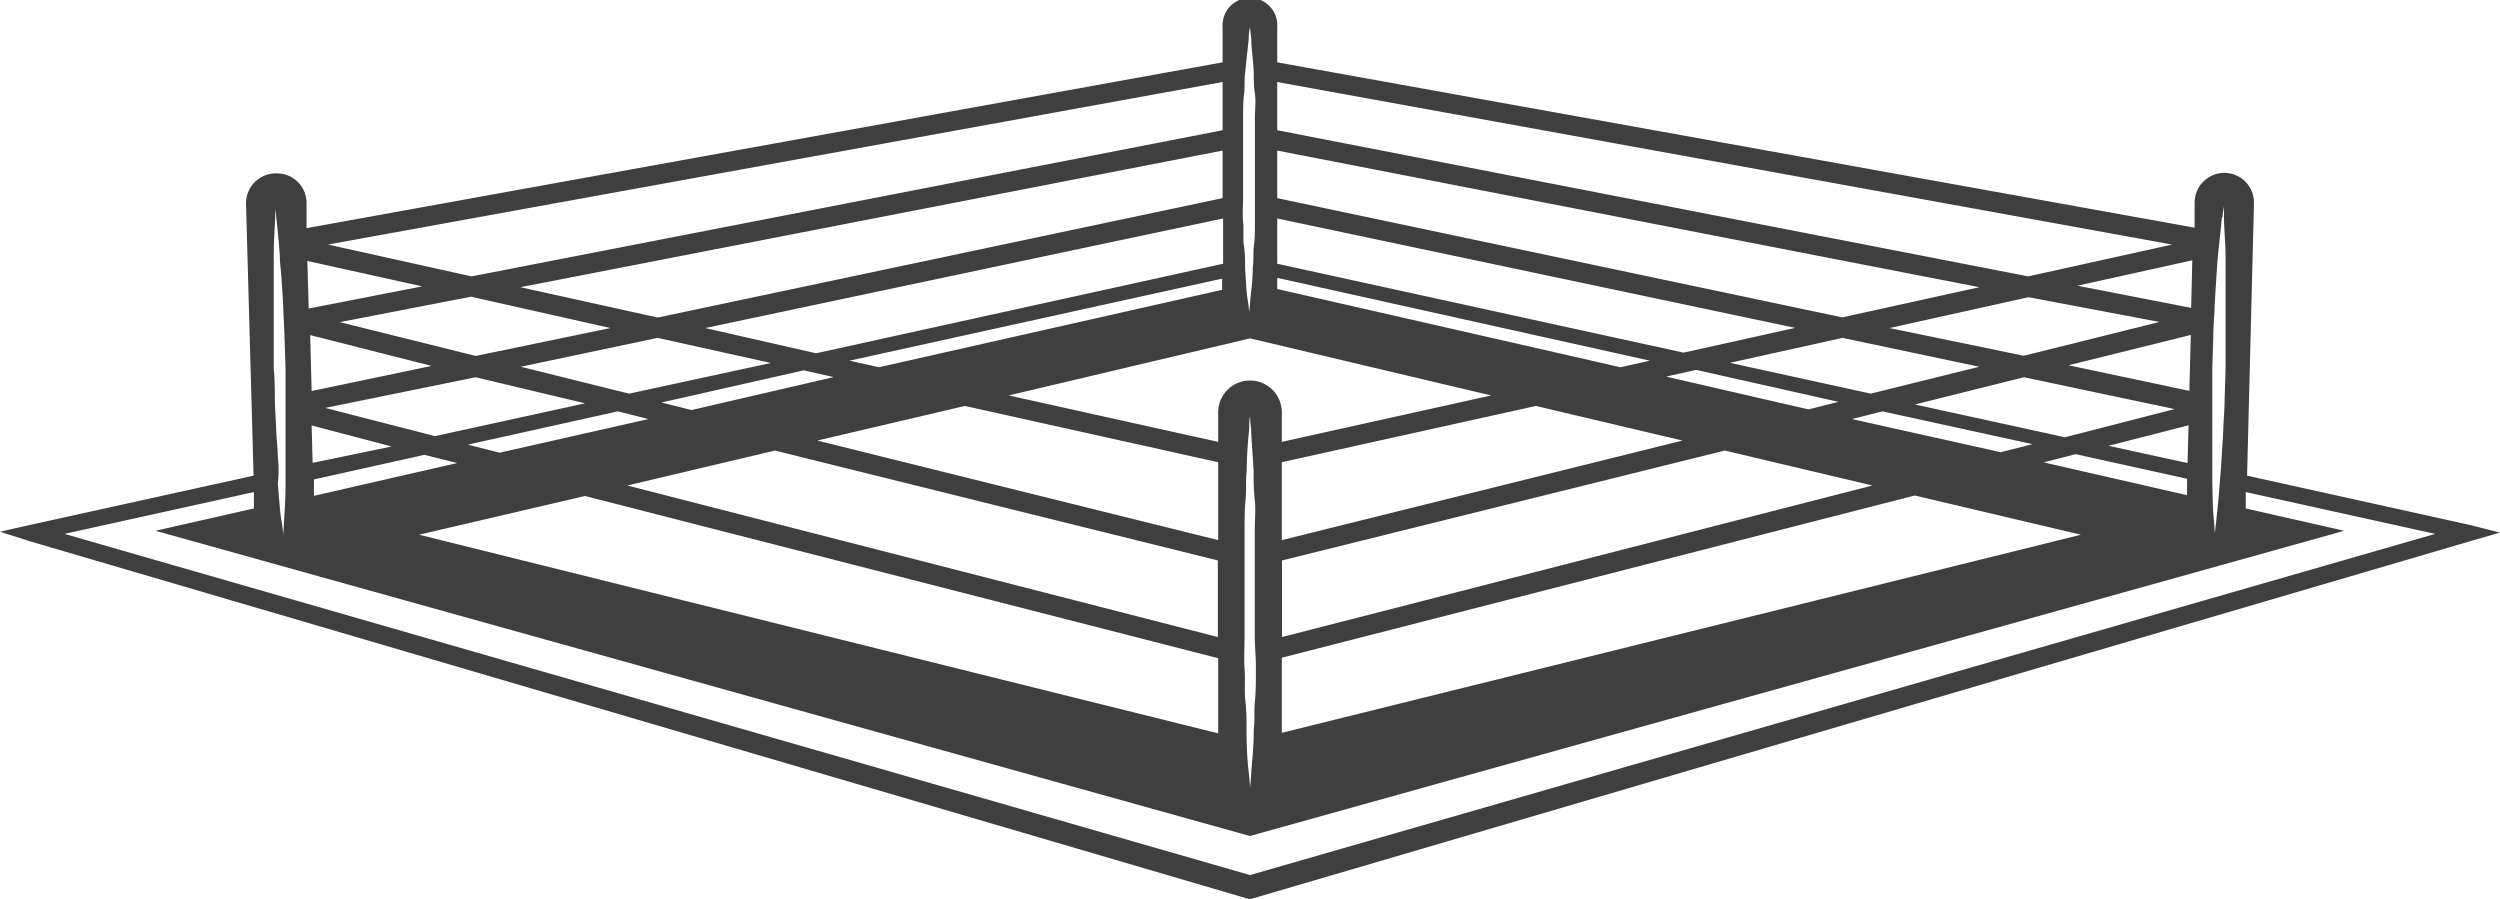 <svg xmlns="http://www.w3.org/2000/svg" viewBox="0 0 152.42 54.83"><defs><style>.cls-1{fill:#3f3f3f;}</style></defs><title>Element 12</title><g id="Ebene_2" data-name="Ebene 2"><g id="Layer_1" data-name="Layer 1"><path class="cls-1" d="M137,29l.42-16.6a1.81,1.81,0,0,0-1.76-1.86h-.05a1.82,1.82,0,0,0-1.81,1.77l0,1.57L77.87,3.8V1.67a1.67,1.67,0,1,0-3.33,0V3.8L18.69,13.91l0-1.57a1.81,1.81,0,0,0-1.81-1.77h-.05A1.82,1.82,0,0,0,15,12.43L15.46,29,1.85,32,0,32.42,1.82,33,76,54.77l.2.06.2-.06L150.59,33l1.83-.53L150.56,32Zm-1.49-15.78c0-.28.06-.49.08-.64l0-.23,0,.23c0,.15,0,.37,0,.64,0,.56.07,1.35.1,2.29q0,.72,0,1.53c0,.54,0,1.11,0,1.71s0,1.2,0,1.82,0,1.25,0,1.88l-.06,1.88c0,.62-.06,1.23-.08,1.82s-.07,1.16-.1,1.71-.07,1.05-.11,1.52c-.07.94-.15,1.73-.21,2.28s-.1.87-.1.87,0-.32-.06-.87-.07-1.35-.09-2.29c0-.48,0-1,0-1.53s0-1.11,0-1.71,0-1.2,0-1.82l0-1.88.06-1.88c0-.62.06-1.23.08-1.82s.07-1.16.1-1.71.07-1.05.11-1.52C135.33,14.59,135.41,13.8,135.47,13.25ZM76.57,40.8c0,.67,0,1.32-.06,1.94s0,1.2-.07,1.73c0,1.08-.11,2-.15,2.6s-.08,1-.08,1,0-.35-.08-1S76,45.55,76,44.47c0-.53,0-1.12-.07-1.73s0-1.27-.05-1.94,0-1.36,0-2.07,0-1.42,0-2.14,0-1.43,0-2.13,0-1.4,0-2.07,0-1.32.06-1.94,0-1.2.07-1.73c0-1.08.1-2,.15-2.6,0-.31,0-.56.06-.73l0-.25s0,.08,0,.25,0,.42.06.73c0,.63.1,1.52.15,2.6,0,.53,0,1.12.07,1.73s0,1.27,0,1.94,0,1.36,0,2.07,0,1.42,0,2.13,0,1.44,0,2.14S76.58,40.13,76.57,40.8ZM114.06,24l-8.59-1.88,6.86-1.52,8.34,1.76ZM123.4,23l9.18,1.94-6.68,1.72-9.15-2ZM112.09,24.5l-1.83.46-8.68-2,1.83-.41Zm-9.51,2.36L78.15,32.93V28.18l15.49-3.43Zm-24.43.08v-1.8a1.94,1.94,0,1,0-3.88,0v1.8L61.5,24.11l14.71-3.48,14.7,3.48Zm-3.88,1.24v4.75L49.83,26.86l9-2.11ZM42.16,25l-1.83-.46L49,22.58l1.83.41ZM38.35,24l-6.6-1.64,8.34-1.76L47,22.13Zm-2.68.59-9.15,2-6.69-1.72L29,23Zm2,.49,1.86.47-9.07,2.05-1.94-.49Zm9.58,2.39,27,6.7v4.67l-36-9.24Zm30.91,6.7,27-6.7,9,2.13-36,9.24Zm34.75-8.62,1.86-.47,9.15,2-1.94.49Zm13.64,2.14,6.79,1.5,0,1-8.74-2Zm2-.51,4.88-1.25-.06,2.3Zm-2.44-4.91,7.46-1.85-.09,3.41Zm5.55-2.64-8.28,2.06L115.2,20l8.48-1.88Zm-5-2.21,7-1.55-.07,2.9Zm-14.34,1.93L77.87,12.08V9.18l42.81,8.33Zm-2.87.64-6.81,1.51L77.87,16.08V13.32Zm-8.86,2-1.8.4L77.87,17.62v-.68Zm-47,.4-1.8-.4,22.72-5v.68Zm-3.84-.85L43,20l31.57-6.68v2.76ZM40.1,19.36l-8.37-1.85L74.54,9.18v2.9ZM37.22,20,29,21.7l-8.28-2.06,8-1.55Zm-18.4-1.19-.08-2.9,7,1.55Zm7.49,3.5L19,23.84l-.09-3.41Zm-2.43,4.91-4.82,1L19,25.94Zm2,.51,2,.5-8.74,2,0-1Zm9.79,2.51,38.6,9.89v4.58L25.55,32.6ZM78.15,40.1l38.59-9.89,10.13,2.39L78.15,44.68Zm54.28-25.19-8.77,1.94L77.87,7.94V5ZM76.13,2.41c0-.47.08-.74.08-.74l.08.74c0,.47.1,1.15.15,2,0,.41,0,.85.07,1.31s0,1,0,1.46,0,1,0,1.56,0,1.07,0,1.61,0,1.08,0,1.61,0,1.06,0,1.56,0,1-.06,1.46,0,.9-.07,1.31c0,.81-.11,1.48-.15,2s-.08.75-.08.75,0-.27-.08-.75-.11-1.14-.16-2c0-.41,0-.85-.07-1.31s0-.95-.05-1.46,0-1,0-1.56,0-1.07,0-1.61,0-1.08,0-1.61,0-1,0-1.56,0-1,.06-1.46,0-.9.07-1.31C76,3.56,76.08,2.88,76.13,2.41ZM74.54,7.94,28.75,16.85,20,14.91,74.54,5Zm-57.6,20c0-.55-.08-1.12-.1-1.71s-.07-1.2-.08-1.82,0-1.25-.07-1.88l0-1.88c0-.62,0-1.23,0-1.82s0-1.17,0-1.71,0-1.05,0-1.53c0-.94.06-1.73.09-2.29,0-.27,0-.49,0-.64l0-.23,0,.23c0,.15.05.36.07.64.06.55.14,1.34.21,2.28,0,.47.08,1,.11,1.52s.08,1.12.1,1.71.06,1.2.08,1.82l.06,1.88c0,.63,0,1.26,0,1.88s0,1.23,0,1.82,0,1.17,0,1.71,0,1.05,0,1.53c0,.94-.06,1.73-.09,2.29s-.06.87-.06.87,0-.32-.1-.87-.14-1.34-.22-2.28C17,28.94,17,28.43,16.94,27.89ZM76.21,53.35,3.93,32.55,15.48,30l0,1-6,1.36,7.38,2.06L75.49,50.77l.72.2.71-.2,58.63-16.35,7.37-2.06-6-1.36,0-1,11.55,2.55Z"/></g></g></svg>